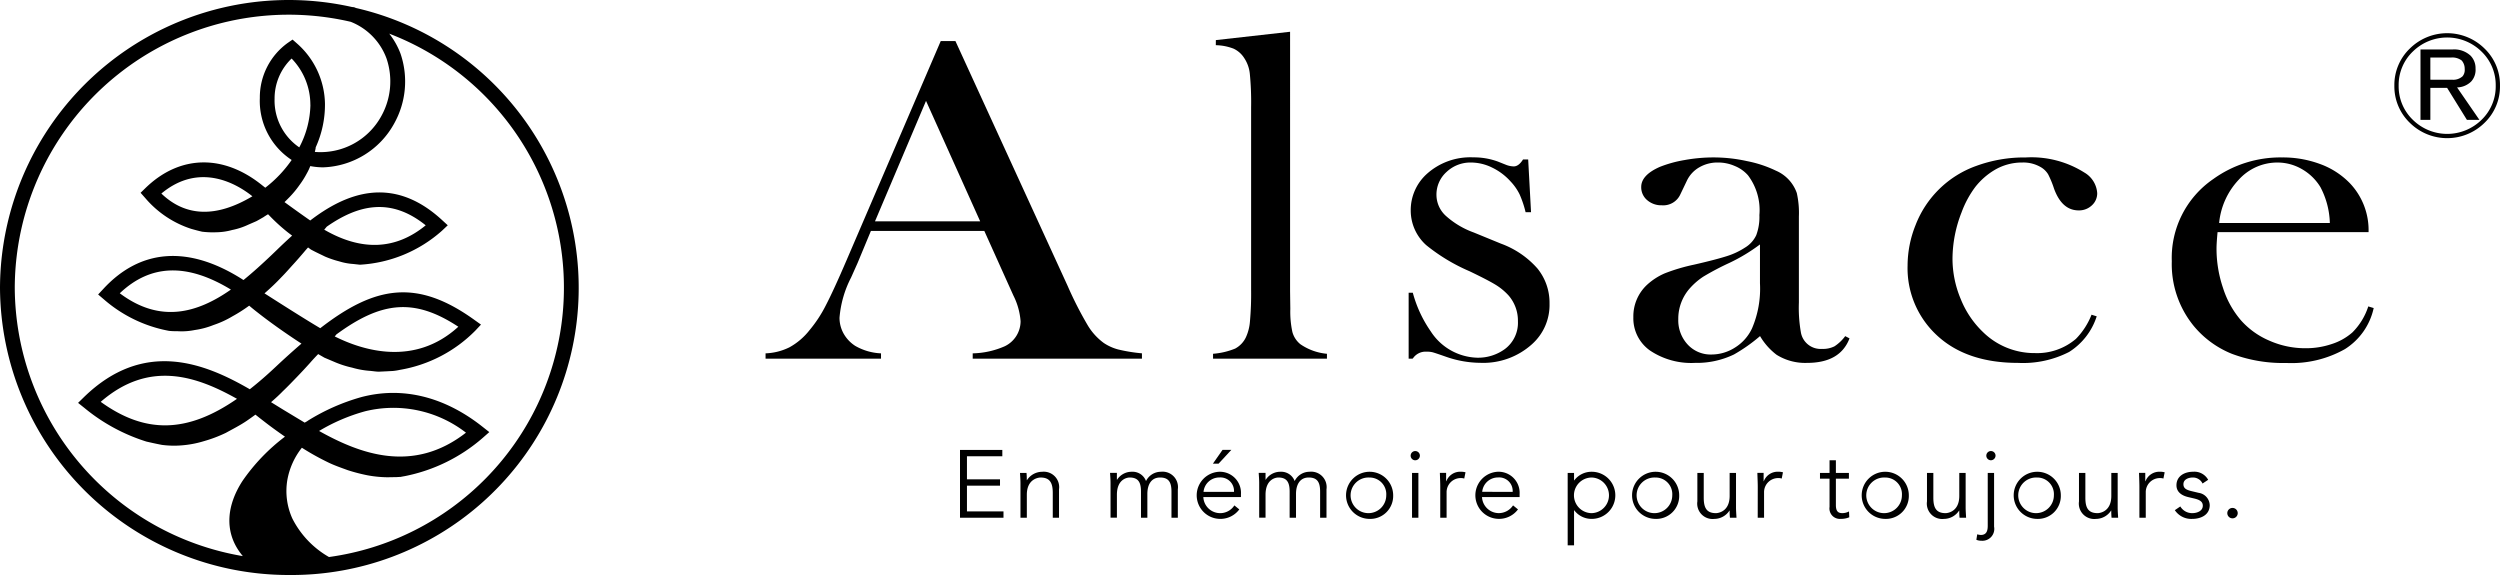 <svg xmlns="http://www.w3.org/2000/svg" width="240" height="55.2" viewBox="0 0 240 55.2">
  <g id="logo_yoko_br" transform="translate(0 -0.001)">
    <path id="path" d="M34.161.765c-.024-.01-.044-.025-.069-.034a.675.675,0,0,0-.273-.052A27.723,27.723,0,0,0,0,27.6,27.718,27.718,0,0,0,27.7,55.2h.072A27.568,27.568,0,0,0,34.161.765M1.417,27.6A26.3,26.3,0,0,1,33.668,2.093a6.009,6.009,0,0,1,3.445,3.541,6.85,6.85,0,0,1-.519,5.532,6.655,6.655,0,0,1-6.369,3.418c.066-.283.1-.443.072-.416a9.887,9.887,0,0,0,.9-4.2,7.869,7.869,0,0,0-2.7-5.806L28.086,3.8l-.449.309a6.443,6.443,0,0,0-2.693,5.3A6.774,6.774,0,0,0,28,15.357a11.888,11.888,0,0,1-2.533,2.665l-.315-.249c-3.73-3-7.906-2.9-11.173.265l-.482.469.452.511a9.733,9.733,0,0,0,4.419,2.955c.309.087.656.183,1.037.27a8.584,8.584,0,0,0,1.39.054,5.962,5.962,0,0,0,1.491-.217,6.537,6.537,0,0,0,1.544-.508l.77-.334c.238-.123.452-.255.68-.382.157-.108.306-.2.454-.289.036.037.062.069.1.1a17.756,17.756,0,0,0,1.8,1.643c.13.1.273.207.409.31-.535.485-1.039.959-1.474,1.384l-.543.521c-.856.812-1.74,1.619-2.652,2.358l-.234-.148c-5.1-3.189-9.67-2.845-13.22,1l-.5.535.558.475a13.155,13.155,0,0,0,6.249,3.018,5.9,5.9,0,0,0,.772.03,6.286,6.286,0,0,0,1.684-.109,7.763,7.763,0,0,0,1.821-.485,9.231,9.231,0,0,0,1.817-.836,14.373,14.373,0,0,0,1.6-1.02c.252.213.507.424.805.653,1.14.9,2.623,1.956,4.214,2.991-.793.685-1.61,1.417-2.474,2.23s-1.682,1.522-2.486,2.151c-4.376-2.535-10.185-4.822-15.914.749l-.571.559.626.5a17.626,17.626,0,0,0,5.932,3.215c.445.1.944.216,1.492.318a8.955,8.955,0,0,0,1.937.043,9.863,9.863,0,0,0,2.089-.4,12.983,12.983,0,0,0,2.114-.8c.663-.367,1.364-.719,2-1.152.28-.192.559-.392.837-.595.247.2.511.406.8.628.591.464,1.292.972,2.034,1.487a18.44,18.44,0,0,0-4.073,4.244c-1.554,2.4-1.679,4.784-.35,6.723.125.181.25.345.378.5A26.258,26.258,0,0,1,1.417,27.6M29.8,10.062a9.08,9.08,0,0,1-1.07,4.086A5.446,5.446,0,0,1,26.36,9.483a5.31,5.31,0,0,1,1.634-3.865,6.367,6.367,0,0,1,1.8,4.443Zm-5.57,8.781c-3.469,2.067-6.4,1.977-8.739-.262,3.684-3.074,7.286-.9,8.739.262M22.167,27.8c-3.211,2.244-6.775,3.279-10.668.354,2.952-2.8,6.452-2.916,10.668-.354m.583,10.488c-4.809,3.325-8.819,3.363-13.081.289,4.636-4.026,9.154-2.494,13.081-.289m8.837,15.189a8.856,8.856,0,0,1-3.522-3.7,6.4,6.4,0,0,1-.485-3.673,6.96,6.96,0,0,1,1.4-3.122,24.529,24.529,0,0,0,2.507,1.4c.611.3,1.262.52,1.9.755a16.473,16.473,0,0,0,1.936.5,11.217,11.217,0,0,0,1.884.181c.283-.006.558-.012.826-.012.145-.01.291-.019.433-.024.136-.028.27-.052.4-.075a16.174,16.174,0,0,0,7.475-3.67l.632-.556-.66-.52c-3.663-2.894-7.684-3.877-11.629-2.839a19.832,19.832,0,0,0-5.127,2.263l-.053.042c-.083.052-.169.094-.252.147-.258-.156-.508-.307-.754-.454l-.912-.551c-.479-.285-.98-.6-1.5-.92a.761.761,0,0,0-.066-.039c.4-.345.781-.692,1.117-1.04.493-.467.98-.98,1.41-1.425s.838-.888,1.209-1.3c.273-.315.537-.593.788-.854l.6.346.882.374a9.434,9.434,0,0,0,1.773.581,8.154,8.154,0,0,0,1.741.312c.282.027.559.073.816.078l.722-.034.666-.036a5.479,5.479,0,0,0,.647-.106,13.283,13.283,0,0,0,7.233-3.758l.55-.586-.653-.467c-5.512-3.955-9.522-3.258-14.776.813-1.52-.9-3.644-2.254-5.353-3.345.571-.5,1.114-1.011,1.594-1.523.43-.431.834-.9,1.2-1.3s.71-.8,1.024-1.168c.121-.147.243-.283.363-.416l.274.2c.5.271.9.449,1.355.674a9.283,9.283,0,0,0,1.361.461,5.849,5.849,0,0,0,1.357.252c.217.024.428.048.635.069a12.941,12.941,0,0,0,7.88-3.267l.549-.518-.555-.509c-4.8-4.417-9.3-2.517-12.647.049-.734-.511-1.634-1.153-2.469-1.765.172-.168.339-.333.5-.5a9.4,9.4,0,0,0,.935-1.135,8.485,8.485,0,0,0,.7-1.108,5.337,5.337,0,0,0,.339-.715,6.684,6.684,0,0,0,1.242.121,8.092,8.092,0,0,0,6.814-4.212,8.269,8.269,0,0,0,.614-6.681A7.164,7.164,0,0,0,37.365,3.23a26.106,26.106,0,0,1-5.777,50.243m-.957-12.1a17.764,17.764,0,0,1,4.416-1.89,11.376,11.376,0,0,1,9.686,2.054c-5.1,3.971-10.19,2.025-14.1-.163m1.625-9.242c4.343-3.2,7.5-3.559,11.741-.765-4.208,3.848-9.187,2.272-11.852.936l-.014-.007c.1-.111.155-.178.155-.178l-.03.015M31.125,22.049c.113-.13.2-.234.243-.288,2.952-2.06,6.088-2.882,9.5-.13-2.873,2.356-6.148,2.5-9.742.418" transform="translate(0 0.001)"/>
    <path id="path-2" data-name="path" d="M84.883,33.124H68.636v-.512a8.051,8.051,0,0,0,3.066-.677,2.666,2.666,0,0,0,1.53-2.412,6.562,6.562,0,0,0-.687-2.457l-.422-.936L69.75,20.859H58.863l-1.281,3.083-.62,1.387a10.193,10.193,0,0,0-1.113,3.865,3.108,3.108,0,0,0,.407,1.543,3.363,3.363,0,0,0,1.1,1.156,5.4,5.4,0,0,0,2.477.719v.512H48.75v-.512a5.626,5.626,0,0,0,2.3-.584,6.337,6.337,0,0,0,1.931-1.655,12.351,12.351,0,0,0,1.548-2.358q.749-1.436,1.988-4.322l9.05-21.061h1.41L77.737,26.11A35.308,35.308,0,0,0,79.666,29.9a5.748,5.748,0,0,0,1.559,1.72,4.573,4.573,0,0,0,1.357.614,15.309,15.309,0,0,0,2.3.374ZM69.354,19.941l-5.2-11.567-4.9,11.567Z" transform="translate(24.744 1.311)"/>
    <path id="path-3" data-name="path" d="M77.515,2.837l7.126-.8V26.943l.023,1.7a9.135,9.135,0,0,0,.2,2.224,2.277,2.277,0,0,0,.767,1.167,5.325,5.325,0,0,0,2.549.917v.47H77.245v-.47a7.046,7.046,0,0,0,2.126-.5,2.39,2.39,0,0,0,1.037-1.1,4.5,4.5,0,0,0,.384-1.55A30.037,30.037,0,0,0,80.9,26.79V9.285a28.1,28.1,0,0,0-.124-3.212,3.311,3.311,0,0,0-.543-1.519,2.411,2.411,0,0,0-1.015-.894,4.984,4.984,0,0,0-1.708-.333Z" transform="translate(39.207 1.013)"/>
    <path id="path-4" data-name="path" d="M89.7,29.409V23.082H90.1a11.857,11.857,0,0,0,1.726,3.712,5.487,5.487,0,0,0,4.44,2.522,4.355,4.355,0,0,0,2.693-.846,3.153,3.153,0,0,0,1.232-2.659,3.691,3.691,0,0,0-.888-2.458,5.669,5.669,0,0,0-1.245-1.032q-.751-.461-2.528-1.312a17.587,17.587,0,0,1-4.144-2.5A4.459,4.459,0,0,1,89.9,15.2a4.682,4.682,0,0,1,1.482-3.468,6.233,6.233,0,0,1,4.527-1.648,6.706,6.706,0,0,1,2.349.4l.843.336a2.155,2.155,0,0,0,.689.132c.312,0,.611-.219.892-.667h.493l.274,5.064h-.522a9.9,9.9,0,0,0-.577-1.718,5.082,5.082,0,0,0-.879-1.251A5.682,5.682,0,0,0,97.7,11.058a4.632,4.632,0,0,0-2-.479,3.335,3.335,0,0,0-2.355.9,2.914,2.914,0,0,0-.975,2.223,2.739,2.739,0,0,0,.879,1.977,8.114,8.114,0,0,0,2.7,1.616l2.62,1.074a8.587,8.587,0,0,1,3.5,2.388,5.212,5.212,0,0,1,1.156,3.375,5.04,5.04,0,0,1-1.679,3.884,6.981,6.981,0,0,1-4.943,1.793,10.206,10.206,0,0,1-3.318-.584c-.724-.255-1.162-.4-1.312-.436a2.392,2.392,0,0,0-.568-.052,1.463,1.463,0,0,0-1.31.668Z" transform="translate(45.53 5.024)"/>
    <path id="path-5" data-name="path" d="M124.341,27.241l.421.219q-.9,2.357-4.081,2.353a5.157,5.157,0,0,1-2.925-.782,6.174,6.174,0,0,1-1.583-1.79,15.83,15.83,0,0,1-2.5,1.762,8.226,8.226,0,0,1-3.743.81,7.107,7.107,0,0,1-4.319-1.186,3.777,3.777,0,0,1-1.6-3.2,4.132,4.132,0,0,1,1.312-3.107,6.067,6.067,0,0,1,1.707-1.105,17.892,17.892,0,0,1,2.8-.831c1.434-.327,2.492-.607,3.173-.825a7.024,7.024,0,0,0,1.72-.81,2.736,2.736,0,0,0,1.088-1.2,5,5,0,0,0,.3-1.923,5.546,5.546,0,0,0-1.091-3.815,3.372,3.372,0,0,0-1.274-.9,3.978,3.978,0,0,0-1.619-.334,3.466,3.466,0,0,0-1.8.47,2.925,2.925,0,0,0-1.185,1.293l-.618,1.291a1.8,1.8,0,0,1-1.78,1.053,2.066,2.066,0,0,1-1.413-.5,1.616,1.616,0,0,1-.565-1.261q0-1.137,1.783-1.925a11.793,11.793,0,0,1,2.388-.659,15.567,15.567,0,0,1,2.789-.25,14.808,14.808,0,0,1,3.195.354,11.379,11.379,0,0,1,2.774.917,3.636,3.636,0,0,1,2.007,2.147,8.717,8.717,0,0,1,.2,2.251v8.266a13.64,13.64,0,0,0,.193,2.863,1.919,1.919,0,0,0,2.029,1.583,2.435,2.435,0,0,0,1.2-.25,4.046,4.046,0,0,0,1.028-.978m-8.186-8.8a16.95,16.95,0,0,1-2.935,1.772,25.951,25.951,0,0,0-2.492,1.312,6.472,6.472,0,0,0-1.257,1.073,4.4,4.4,0,0,0-1.158,3.02,3.416,3.416,0,0,0,.9,2.43,2.991,2.991,0,0,0,2.281.96,4.193,4.193,0,0,0,2.281-.679,4.305,4.305,0,0,0,1.613-1.821,9.689,9.689,0,0,0,.767-4.338Z" transform="translate(52.791 5.025)"/>
    <path id="path-6" data-name="path" d="M139.129,25.188l.5.156a6.323,6.323,0,0,1-2.646,3.418,9.7,9.7,0,0,1-4.9,1.052q-4.991,0-7.838-2.687a8.774,8.774,0,0,1-2.772-6.657,10.487,10.487,0,0,1,.767-3.887,9.764,9.764,0,0,1,5.8-5.67,13.432,13.432,0,0,1,4.788-.822,9.512,9.512,0,0,1,5.614,1.448,2.479,2.479,0,0,1,1.235,1.968,1.553,1.553,0,0,1-.519,1.189,1.786,1.786,0,0,1-1.26.478c-1.073,0-1.865-.7-2.374-2.114a9.3,9.3,0,0,0-.556-1.347,2.014,2.014,0,0,0-.6-.625,3.3,3.3,0,0,0-1.875-.511,5.171,5.171,0,0,0-2.686.729,6.732,6.732,0,0,0-1.839,1.625,9.553,9.553,0,0,0-1.319,2.448,12.3,12.3,0,0,0-.864,4.419,10,10,0,0,0,.792,3.889,9.018,9.018,0,0,0,2.145,3.176,7.04,7.04,0,0,0,4.987,2.01,5.725,5.725,0,0,0,3.924-1.365,6.884,6.884,0,0,0,1.5-2.322" transform="translate(61.655 5.025)"/>
    <path id="path-7" data-name="path" d="M142.694,17.258c-.069.725-.1,1.26-.1,1.585a11.77,11.77,0,0,0,.629,3.793,8.89,8.89,0,0,0,1.713,3.086,7.637,7.637,0,0,0,2.748,1.965,8.489,8.489,0,0,0,3.439.719,7.725,7.725,0,0,0,2.524-.4,5.562,5.562,0,0,0,1.987-1.114,6.218,6.218,0,0,0,1.529-2.5l.519.156a6.211,6.211,0,0,1-2.759,3.941,10.439,10.439,0,0,1-5.626,1.333,13.989,13.989,0,0,1-5.216-.875A9.2,9.2,0,0,1,140.4,26.26a9.38,9.38,0,0,1-2.1-6.21,9.167,9.167,0,0,1,3.982-7.885,11.011,11.011,0,0,1,6.6-2.075,10.219,10.219,0,0,1,3.66.635,7.58,7.58,0,0,1,2.848,1.835,6.532,6.532,0,0,1,1.8,4.7Zm10.779-.873a7.83,7.83,0,0,0-.9-3.439,4.943,4.943,0,0,0-1.774-1.73,4.669,4.669,0,0,0-2.364-.637,4.987,4.987,0,0,0-3.707,1.649,7.016,7.016,0,0,0-1.883,4.157Z" transform="translate(70.192 5.025)"/>
    <path id="path-8" data-name="path" d="M61.8,34.74h3.507v.605H61.132v-6.51h4.063v.607H61.8v2.215h3.173v.608H61.8Z" transform="translate(31.028 14.358)"/>
    <path id="path-9" data-name="path" d="M65.578,30.346a5.9,5.9,0,0,1,.027.691h.02a1.746,1.746,0,0,1,1.452-.8A1.48,1.48,0,0,1,68.7,31.92v2.729H68.1V32.268c0-.956-.268-1.48-1.174-1.48-.131,0-1.316.084-1.316,1.655v2.206h-.611V31.294c0-.232-.026-.635-.045-.948Z" transform="translate(32.966 15.055)"/>
    <path id="path-10" data-name="path" d="M70.733,31.3c0-.321-.027-.634-.047-.956h.657V31h.018a1.66,1.66,0,0,1,1.4-.765,1.375,1.375,0,0,1,1.378.893,1.59,1.59,0,0,1,1.425-.893,1.48,1.48,0,0,1,1.63,1.685v2.729h-.611V32.138c0-.872-.25-1.351-1.093-1.351-.908,0-1.221.773-1.221,1.573v2.289h-.612V32.138c0-.872-.249-1.351-1.091-1.351-.146,0-1.221.084-1.221,1.657v2.2h-.611Z" transform="translate(35.878 15.055)"/>
    <path id="path-11" data-name="path" d="M76.845,33.36a1.619,1.619,0,0,0,2.98.8l.472.386a2.258,2.258,0,0,1-1.86.909,2.263,2.263,0,0,1-.054-4.524,2.025,2.025,0,0,1,2.073,2.153v.276Zm2.944-.5a1.3,1.3,0,0,0-1.407-1.38,1.518,1.518,0,0,0-1.518,1.38Zm-1.482-2.705h-.544l.924-1.323h.844Z" transform="translate(38.675 14.359)"/>
    <path id="path-12" data-name="path" d="M80.2,31.3c0-.321-.029-.634-.047-.956h.657V31h.018a1.659,1.659,0,0,1,1.4-.765,1.378,1.378,0,0,1,1.378.893,1.585,1.585,0,0,1,1.425-.893,1.481,1.481,0,0,1,1.63,1.685v2.729h-.612V32.138c0-.872-.25-1.351-1.093-1.351-.906,0-1.221.773-1.221,1.573v2.289h-.612V32.138c0-.872-.25-1.351-1.09-1.351-.149,0-1.223.084-1.223,1.657v2.2H80.2Z" transform="translate(40.682 15.055)"/>
    <path id="path-13" data-name="path" d="M87.959,34.759a2.262,2.262,0,1,1,2.305-2.26,2.2,2.2,0,0,1-2.305,2.26m0-3.971A1.711,1.711,0,1,0,89.6,32.5a1.6,1.6,0,0,0-1.64-1.711" transform="translate(43.48 15.055)"/>
    <path id="path-14" data-name="path" d="M90.272,29.794a.443.443,0,1,1,.443-.445.45.45,0,0,1-.443.445m.3,5.515h-.611v-4.3h.611Z" transform="translate(45.594 14.395)"/>
    <path id="path-15" data-name="path" d="M91.727,31.688c0-.388-.018-.719-.038-1.344h.6v.8h.02a1.423,1.423,0,0,1,1.387-.912,1.712,1.712,0,0,1,.455.055l-.122.6a1,1,0,0,0-.351-.046,1.352,1.352,0,0,0-1.343,1.38v2.427h-.609Z" transform="translate(46.538 15.055)"/>
    <path id="path-16" data-name="path" d="M94.591,32.662a1.621,1.621,0,0,0,1.592,1.544,1.638,1.638,0,0,0,1.387-.744l.475.386a2.263,2.263,0,0,1-1.862.909,2.263,2.263,0,0,1-.056-4.524A2.026,2.026,0,0,1,98.2,32.387v.276Zm2.943-.5a1.3,1.3,0,0,0-1.407-1.38,1.52,1.52,0,0,0-1.518,1.38Z" transform="translate(47.682 15.055)"/>
    <path id="path-17" data-name="path" d="M99.828,30.346h.612v.716h.018a2.072,2.072,0,0,1,1.682-.827,2.262,2.262,0,1,1,0,4.524,2.068,2.068,0,0,1-1.682-.827h-.018V37.3h-.612Zm2.313.442a1.71,1.71,0,1,0,0,3.42,1.711,1.711,0,0,0,0-3.42" transform="translate(50.669 15.055)"/>
    <path id="path-18" data-name="path" d="M106.173,34.759a2.262,2.262,0,1,1,2.305-2.26,2.2,2.2,0,0,1-2.305,2.26m0-3.971a1.711,1.711,0,1,0,1.639,1.711,1.6,1.6,0,0,0-1.639-1.711" transform="translate(52.725 15.055)"/>
    <path id="path-19" data-name="path" d="M111.214,34.613a5.268,5.268,0,0,1-.03-.689h-.017a1.74,1.74,0,0,1-1.453.8,1.476,1.476,0,0,1-1.628-1.681V30.309h.612v2.382c0,.956.267,1.48,1.171,1.48.131,0,1.315-.081,1.315-1.654V30.309h.612v3.355c0,.231.029.635.047.948Z" transform="translate(54.861 15.092)"/>
    <path id="path-20" data-name="path" d="M111.945,31.688c0-.388-.02-.719-.038-1.344h.6v.8h.018a1.422,1.422,0,0,1,1.387-.912,1.664,1.664,0,0,1,.452.055l-.119.6a1.008,1.008,0,0,0-.35-.046,1.352,1.352,0,0,0-1.345,1.38v2.427h-.609Z" transform="translate(56.8 15.055)"/>
    <path id="path-21" data-name="path" d="M118.671,31.263h-1.25V33.8c0,.644.252.773.63.773a1.349,1.349,0,0,0,.629-.163l.027.56a2.029,2.029,0,0,1-.822.154,1,1,0,0,1-1.073-1.147V31.263h-.918v-.551h.918V29.5h.609v1.212h1.25Z" transform="translate(58.824 14.689)"/>
    <path id="path-22" data-name="path" d="M120.8,34.759a2.262,2.262,0,1,1,2.3-2.26,2.2,2.2,0,0,1-2.3,2.26m0-3.971a1.711,1.711,0,1,0,1.637,1.711,1.6,1.6,0,0,0-1.637-1.711" transform="translate(60.147 15.055)"/>
    <path id="path-23" data-name="path" d="M125.836,34.613a5.854,5.854,0,0,1-.027-.689h-.018a1.747,1.747,0,0,1-1.455.8,1.478,1.478,0,0,1-1.628-1.681V30.309h.611v2.382c0,.956.268,1.48,1.174,1.48.13,0,1.316-.081,1.316-1.654V30.309h.611v3.355c0,.231.027.635.044.948Z" transform="translate(62.282 15.092)"/>
    <path id="path-24" data-name="path" d="M125.936,36.9l.027.007a1.225,1.225,0,0,0,.323.055c.6,0,.659-.5.659-.9V31.007h.609v5.159a1.142,1.142,0,0,1-1.22,1.351,1.222,1.222,0,0,1-.482-.091Zm1.315-7.108a.443.443,0,1,1,.443-.445.453.453,0,0,1-.443.445" transform="translate(63.878 14.395)"/>
    <path id="path-25" data-name="path" d="M130.474,34.759a2.262,2.262,0,1,1,2.305-2.26,2.2,2.2,0,0,1-2.305,2.26m0-3.971a1.711,1.711,0,1,0,1.639,1.711,1.6,1.6,0,0,0-1.639-1.711" transform="translate(65.06 15.055)"/>
    <path id="path-26" data-name="path" d="M135.515,34.613a5.859,5.859,0,0,1-.027-.689h-.02a1.74,1.74,0,0,1-1.453.8,1.478,1.478,0,0,1-1.628-1.681V30.309H133v2.382c0,.956.268,1.48,1.176,1.48.13,0,1.315-.081,1.315-1.654V30.309h.611v3.355c0,.231.026.635.045.948Z" transform="translate(67.195 15.092)"/>
    <path id="path-27" data-name="path" d="M136.246,31.688c0-.388-.018-.719-.036-1.344h.6v.8h.02a1.424,1.424,0,0,1,1.388-.912,1.692,1.692,0,0,1,.454.055l-.122.6a1.012,1.012,0,0,0-.351-.046,1.351,1.351,0,0,0-1.342,1.38v2.427h-.611Z" transform="translate(69.136 15.055)"/>
    <path id="path-28" data-name="path" d="M141.149,31.365a1.01,1.01,0,0,0-.935-.578c-.424,0-.9.183-.9.643,0,.406.285.554.85.682l.62.148a1.237,1.237,0,0,1,1.055,1.176c0,.941-.841,1.324-1.684,1.324a1.893,1.893,0,0,1-1.666-.837l.526-.358a1.318,1.318,0,0,0,1.14.643c.5,0,1.019-.22,1.019-.715,0-.431-.372-.581-.825-.691l-.593-.139c-.3-.073-1.111-.31-1.111-1.129,0-.894.787-1.3,1.6-1.3a1.5,1.5,0,0,1,1.443.774Z" transform="translate(70.295 15.055)"/>
    <path id="path-29" data-name="path" d="M142.331,33.551a.5.5,0,1,1,.5-.5.5.5,0,0,1-.5.5" transform="translate(71.99 16.211)"/>
    <path id="path-30" data-name="path" d="M161.127,3.6a4.839,4.839,0,0,1,1.483,3.564,4.844,4.844,0,0,1-1.483,3.564,5.1,5.1,0,0,1-7.173,0,4.844,4.844,0,0,1-1.484-3.564A4.839,4.839,0,0,1,153.954,3.6a5.1,5.1,0,0,1,7.173,0m-6.885.286a4.45,4.45,0,0,0-1.36,3.277,4.447,4.447,0,0,0,1.36,3.276,4.7,4.7,0,0,0,6.6,0A4.443,4.443,0,0,0,162.2,7.169a4.446,4.446,0,0,0-1.361-3.277,4.7,4.7,0,0,0-6.6,0m5.524.368a1.715,1.715,0,0,1,.5,1.27,1.659,1.659,0,0,1-.413,1.228,1.984,1.984,0,0,1-1.36.574l2.144,3.113h-1.2l-1.9-3.071h-1.609v3.071h-.947V3.687h3.09a2.3,2.3,0,0,1,1.69.572m-1.731,2.335a1.343,1.343,0,0,0,.989-.328.957.957,0,0,0,.207-.7,1.2,1.2,0,0,0-.288-.818,1.486,1.486,0,0,0-.991-.288h-2.02v2.13Z" transform="translate(77.389 1.062)"/>
  </g>
</svg>
